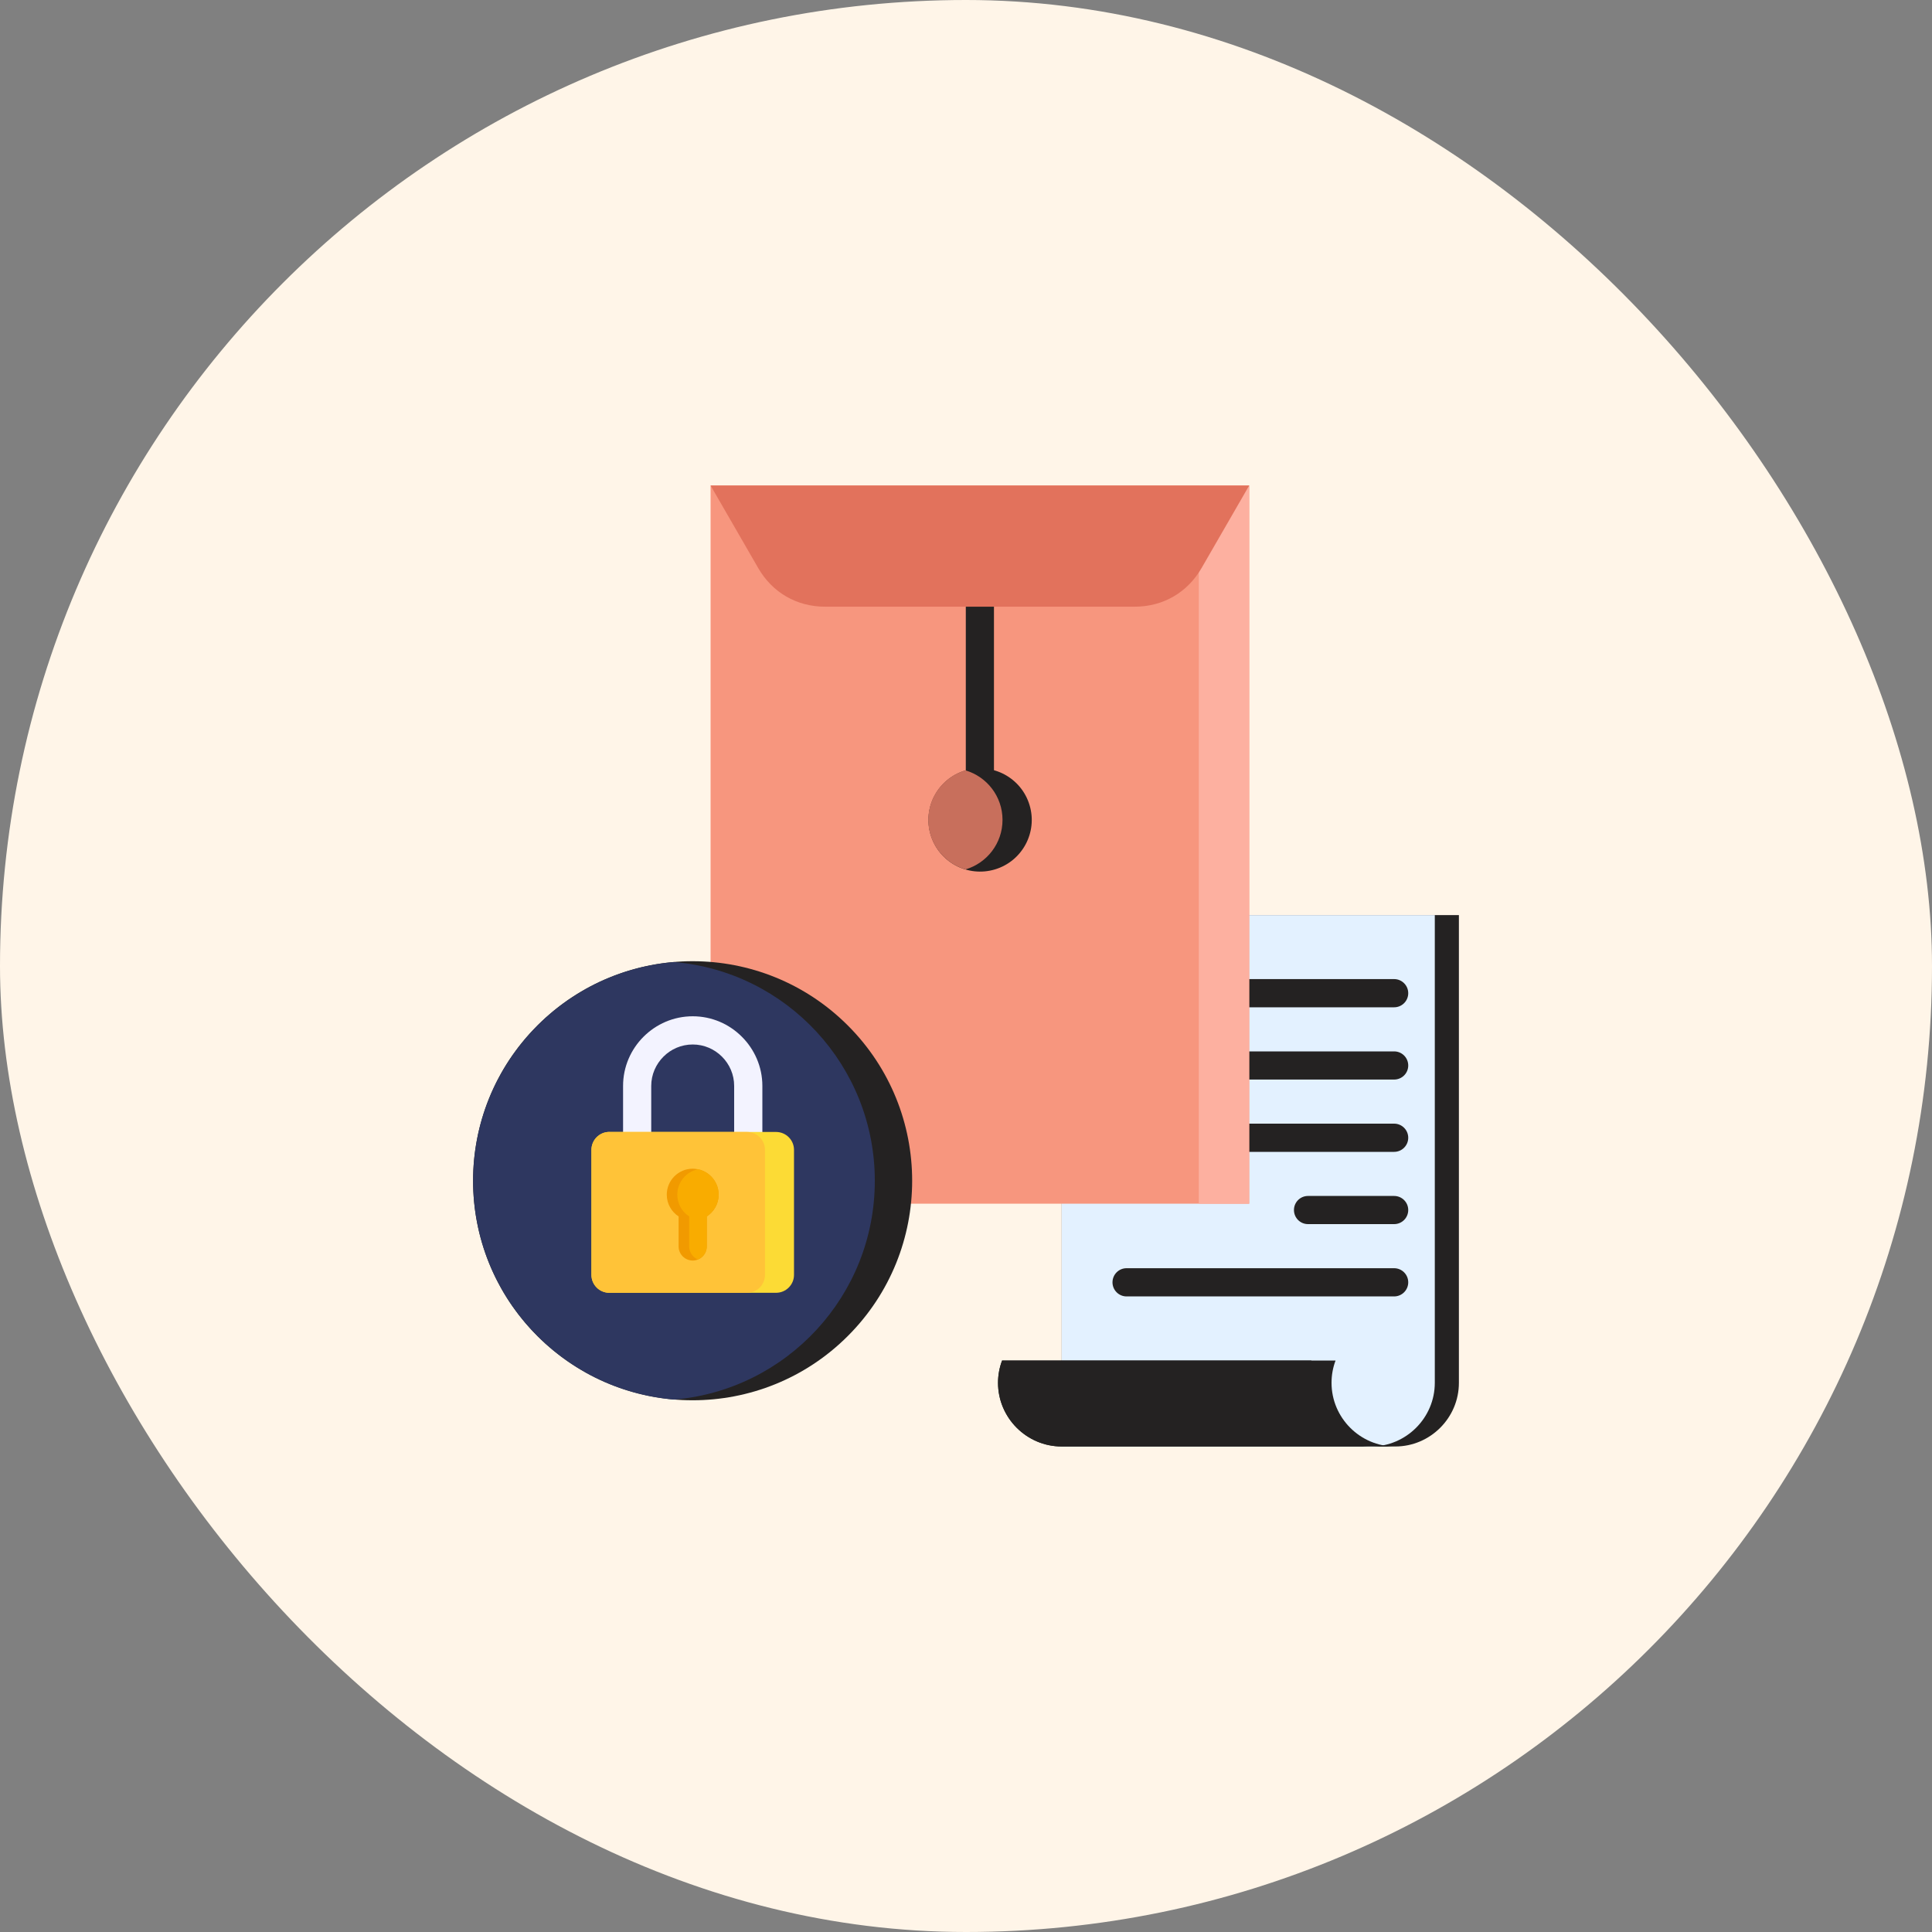 <svg width="40" height="40" viewBox="0 0 40 40" fill="none" xmlns="http://www.w3.org/2000/svg">
<rect x="0" y="0" width="40" height="40" fill="#808080" stroke="none"/>
<rect width="40" height="40" rx="20" fill="#FFF5E8"/>
<g clip-path="url(#clip0_1414_211)">
<path fill-rule="evenodd" clip-rule="evenodd" d="M21.982 29.948V18.946H30.205V28.63C30.205 29.355 29.612 29.948 28.887 29.948H21.982Z" fill="#242222"/>
<path fill-rule="evenodd" clip-rule="evenodd" d="M21.982 29.948V18.946H29.706V28.63C29.706 29.355 29.112 29.948 28.387 29.948H21.982Z" fill="#E3F1FF"/>
<path fill-rule="evenodd" clip-rule="evenodd" d="M20.663 28.63C20.663 29.355 21.256 29.948 21.982 29.948H28.886C28.161 29.948 27.568 29.355 27.568 28.63C27.568 28.468 27.597 28.312 27.651 28.169H20.747C20.693 28.312 20.663 28.468 20.663 28.63Z" fill="#242222"/>
<path fill-rule="evenodd" clip-rule="evenodd" d="M20.663 28.63C20.663 29.355 21.256 29.948 21.982 29.948H28.387C27.662 29.948 27.068 29.355 27.068 28.63C27.068 28.468 27.098 28.312 27.152 28.169H20.747C20.693 28.312 20.663 28.468 20.663 28.63H20.663Z" fill="#242222"/>
<path fill-rule="evenodd" clip-rule="evenodd" d="M28.864 26.257C29.025 26.257 29.156 26.388 29.156 26.549C29.156 26.71 29.025 26.841 28.864 26.841H23.324C23.163 26.841 23.033 26.71 23.033 26.549C23.033 26.388 23.163 26.257 23.324 26.257H28.864ZM28.864 24.761C29.025 24.761 29.156 24.891 29.156 25.052C29.156 25.214 29.025 25.344 28.864 25.344H27.081C26.92 25.344 26.79 25.214 26.79 25.052C26.79 24.891 26.92 24.761 27.081 24.761H28.864ZM28.864 23.264C29.025 23.264 29.156 23.395 29.156 23.556C29.156 23.717 29.025 23.848 28.864 23.848H23.324C23.163 23.848 23.033 23.717 23.033 23.556C23.033 23.395 23.163 23.264 23.324 23.264H28.864ZM28.864 21.768C29.025 21.768 29.156 21.898 29.156 22.06C29.156 22.221 29.025 22.351 28.864 22.351H23.324C23.163 22.351 23.033 22.221 23.033 22.06C23.033 21.898 23.163 21.768 23.324 21.768H28.864ZM28.864 20.271C29.025 20.271 29.156 20.402 29.156 20.563C29.156 20.724 29.025 20.855 28.864 20.855H23.324C23.163 20.855 23.033 20.724 23.033 20.563C23.033 20.402 23.163 20.271 23.324 20.271H28.864Z" fill="#242222"/>
<path d="M14.712 10.052H25.863V24.921H14.712V10.052Z" fill="#F7967E"/>
<path d="M24.82 10.052H25.863V24.921H24.82V10.052Z" fill="#FDB0A0"/>
<path d="M19.996 11.306H20.579V16.975H19.996V11.306Z" fill="#242222"/>
<path d="M20.6 18C21.165 17.83 21.486 17.234 21.316 16.669C21.146 16.103 20.55 15.783 19.984 15.953C19.419 16.123 19.098 16.719 19.268 17.284C19.438 17.85 20.034 18.17 20.6 18Z" fill="#242222"/>
<path fill-rule="evenodd" clip-rule="evenodd" d="M19.987 18.001C19.543 17.871 19.219 17.461 19.219 16.975C19.219 16.489 19.543 16.079 19.987 15.949C20.432 16.079 20.756 16.489 20.756 16.975C20.756 17.461 20.432 17.871 19.987 18.001Z" fill="#C86F5C"/>
<path fill-rule="evenodd" clip-rule="evenodd" d="M20.288 10.052H25.863L24.877 11.761C24.583 12.27 24.078 12.561 23.491 12.561H17.085C16.497 12.561 15.992 12.27 15.698 11.761L14.712 10.052H20.288Z" fill="#E2725C"/>
<path d="M17.554 27.66C19.329 25.885 19.329 23.007 17.554 21.232C15.779 19.457 12.901 19.457 11.126 21.232C9.351 23.007 9.351 25.885 11.126 27.66C12.901 29.435 15.779 29.435 17.554 27.66Z" fill="#242222"/>
<path fill-rule="evenodd" clip-rule="evenodd" d="M13.954 28.977C11.625 28.78 9.795 26.827 9.795 24.447C9.795 22.067 11.625 20.114 13.954 19.918C16.283 20.114 18.112 22.067 18.112 24.447C18.112 26.827 16.283 28.78 13.954 28.977Z" fill="#2E3760"/>
<path fill-rule="evenodd" clip-rule="evenodd" d="M12.9 23.79V22.483C12.9 22.086 13.062 21.726 13.323 21.465C13.585 21.203 13.945 21.041 14.342 21.041C14.739 21.041 15.099 21.203 15.36 21.465C15.621 21.726 15.784 22.086 15.784 22.483V23.79H15.2V22.483C15.2 22.247 15.104 22.033 14.948 21.877C14.792 21.721 14.578 21.625 14.342 21.625C14.106 21.625 13.891 21.721 13.736 21.877C13.58 22.033 13.483 22.247 13.483 22.483V23.79H12.9H12.9Z" fill="#F3F3FF"/>
<path d="M12.616 23.436H16.067C16.272 23.436 16.439 23.602 16.439 23.807V26.395C16.439 26.6 16.272 26.766 16.067 26.766H12.616C12.411 26.766 12.245 26.6 12.245 26.395V23.807C12.245 23.602 12.411 23.435 12.616 23.435L12.616 23.436Z" fill="#FCDB35"/>
<path d="M12.616 23.436H15.467C15.672 23.436 15.838 23.602 15.838 23.807V26.395C15.838 26.6 15.672 26.766 15.467 26.766H12.616C12.411 26.766 12.245 26.6 12.245 26.395V23.807C12.245 23.602 12.411 23.435 12.616 23.435L12.616 23.436Z" fill="#FFC338"/>
<path fill-rule="evenodd" clip-rule="evenodd" d="M14.633 25.185V25.806C14.633 25.967 14.503 26.098 14.342 26.098C14.181 26.098 14.05 25.967 14.05 25.806V25.185C13.902 25.089 13.805 24.923 13.805 24.734C13.805 24.438 14.045 24.197 14.342 24.197C14.638 24.197 14.879 24.438 14.879 24.734C14.879 24.923 14.781 25.089 14.633 25.185Z" fill="#F19A00"/>
<path fill-rule="evenodd" clip-rule="evenodd" d="M14.633 25.185V25.806C14.633 25.928 14.558 26.033 14.451 26.076C14.344 26.033 14.269 25.928 14.269 25.806V25.185C14.121 25.089 14.023 24.923 14.023 24.734C14.023 24.475 14.207 24.259 14.451 24.208C14.695 24.259 14.879 24.475 14.879 24.734C14.879 24.923 14.781 25.089 14.633 25.185Z" fill="#F9AC00"/>
</g>
<defs>
<clipPath id="clip0_1414_211">
<rect width="21.333" height="21.333" fill="white" transform="translate(9.334 9.333)"/>
</clipPath>
</defs>
</svg>
